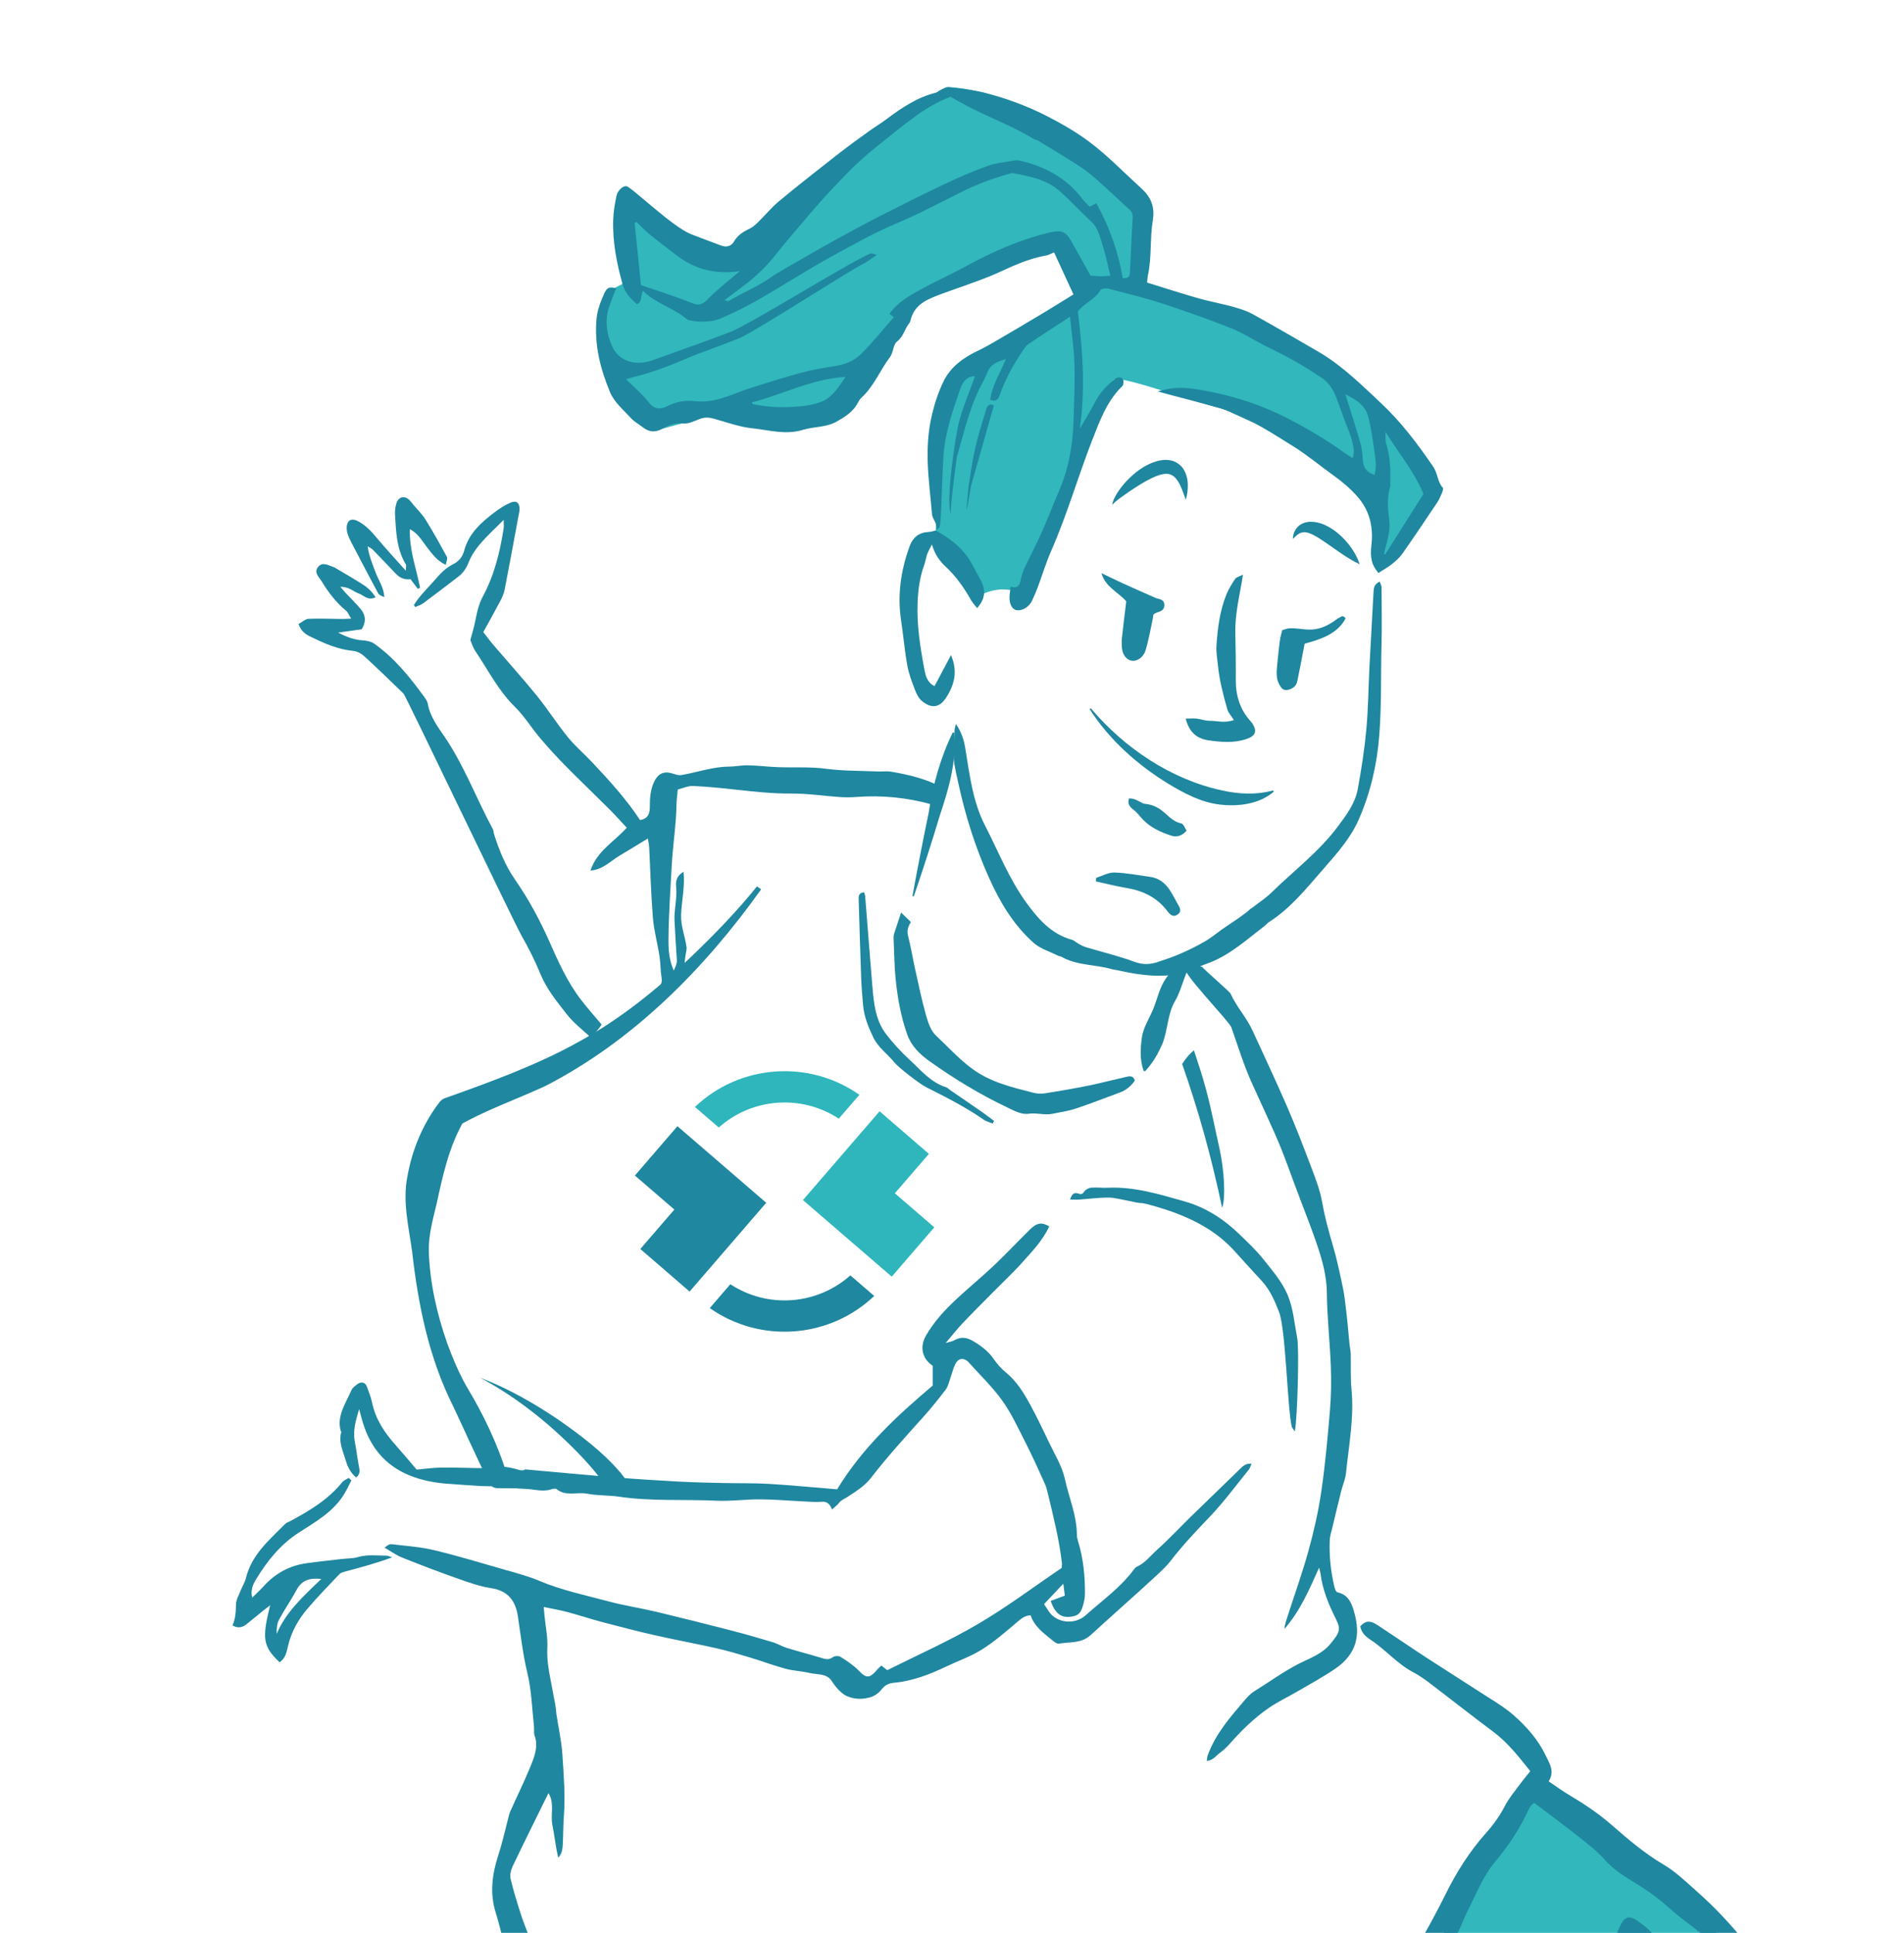<?xml version="1.0" encoding="UTF-8"?><svg id="Ebene_3" xmlns="http://www.w3.org/2000/svg" xmlns:xlink="http://www.w3.org/1999/xlink" viewBox="0 0 445.82 452.56"><defs><style>.cls-1{fill:none;}.cls-2{clip-path:url(#clippath);}.cls-3{fill:#31b7bc;}.cls-4{fill:#2fb6bc;}.cls-5{fill:#1f879f;}</style><clipPath id="clippath"><rect class="cls-1" x="-2" y="15.72" width="447.82" height="436.84"/></clipPath></defs><g class="cls-2"><g><path class="cls-3" d="M360.72,419.68s52.08,39.95,53.75,44.82c1.67,4.87,18.2,94.81-8.42,143.48-26.62,48.68,0,0,0,0l-13.97,11.3s-.49,33.5-8.17,67.09c-7.68,33.59-29.17,83.46-34.13,90.04,0,0-.94,86.51-16.94,113.04,0,0-19.35,8.98-28.21,4.19l-17.8-72.22,2.16-5.56s-57.11-64.6-66-82.76l-1.11-3.25s-32.03,33.53-59.12,44.87c-27.09,11.34,0,0,0,0l-53.02,48.23-14.96-11.49,34.19-61.05-2.25-18.76s36.27-129.26,39.58-133.46l3.31-4.2s-32.47-54.22-31.6-106.31l.97-1.91,47.6,11.91,80.24,8.44s26.01,1.02,42.02-16.02c0,0,20.43-21.9,33.67-44.83,13.24-22.93,18.21-25.6,18.21-25.6Z"/><path class="cls-3" d="M322.75,134.16s11.12-11.47,10.57-18.49-7.86-31.77-64.75-49.48c-56.88-17.71,0,0,0,0l-1.48-18.03s-24.16-27.09-45.07-27.76c-20.91-.67,0,0,0,0,0,0-25,14.53-47.3,40.27,0,0-21.41-5.82-27.4-13.36l-1.58,19.18-4.24,2.16s-2.86,18.16,3.46,22.81c6.32,4.64,10.14,8.92,10.14,8.92l16.18-4.38s18.04,5.2,21.18,1.93c3.13-3.27,19.56-25.34,19.56-25.34l34.5-16.32,6.8,11.91s-22.28,16.76-27.71,18.69-6.51,37.35-6.51,37.35l8.42,16.53s5.43-4.99,12.28-1.51c3.62,1.84,18.29-49.54,21.2-50.41,2.91-.87,26.12,8.26,28.33,7.17,2.21-1.1,32.74,19.31,32.74,19.31l-.11,16.86"/><path class="cls-5" d="M291.02,134.55c-.9,.47-1.54,.6-1.79,.97-.76,1.13-1.51,2.31-2.02,3.56-1.61,3.94-2.11,8.05-2.38,12.15-.1,1.5,.2,3,.34,4.5,.35,3.55,1.24,6.94,2.19,10.3,.24,.85,.91,1.54,1.55,2.56-2.2,.78-3.97,.17-5.74,.17-1.01,0-1.98-.39-2.98-.5-.77-.08-1.56-.01-2.56,0,.8,3.08,2.47,4.67,5.33,5.08,2.94,.42,5.85,.7,8.85-.29,2.13-.7,2.59-1.76,1.49-3.57-.14-.23-.33-.44-.51-.64-2.39-2.66-3.46-5.89-3.43-9.64,.03-3.68-.03-7.35-.11-11.01-.09-4.01,.81-7.97,1.52-11.94,.07-.37,.12-.75,.26-1.7Z"/><path class="cls-5" d="M298.26,185.36c-3.41,2.94-8.3,3.53-12.64,3.02-4.47-.51-8.46-2.7-12.1-4.89-7.26-4.45-13.77-10.28-18.38-17.45,0,0,.28-.19,.28-.19,7.88,9.31,18.81,16.68,30.76,19.23,3.84,.85,7.86,1.1,11.9,0l.18,.28h0Z"/><path class="cls-5" d="M178.21,208.24c-13.3,18.66-29.94,35.44-50.47,46.02-6.98,3.23-14,5.64-20.63,9.44,0,0,1.52-1.29,1.52-1.29-3.5,6.03-4.97,12.85-6.43,19.62-.85,3.47-1.86,7.13-1.8,10.83,.22,7.37,1.87,14.72,4.32,21.67,1.25,3.46,2.72,6.88,4.46,9.99,1.94,3.22,3.83,6.68,5.4,10.09,1.6,3.48,3.03,7,4.13,10.72l-2.03-1.47c7.71,.59,15.46,1.21,23.1,2.51,2.63,.52,5.18,.88,7.67,2.07,0,0-.49,1.08-.49,1.08-4.88-1.05-10.11-.75-15.1-.94,0,0-15.4-.14-15.4-.14-.83,0-1.54-.48-1.88-1.17-2.94-5.89-5.64-12-8.45-17.96-5.69-11.3-8.21-23.72-9.62-36.18-.77-5.74-2.34-11.89-1.09-17.81,1.09-6.08,3.5-11.91,7.21-16.89,.38-.56,.89-1.09,1.52-1.29,10.27-3.65,21.57-7.76,31.03-13.03,9.85-5.33,18.55-12.35,26.69-20.12,5.41-5.19,10.68-10.61,15.38-16.45l.96,.69h0Z"/><g id="Dicke_dame.psd"><g><path class="cls-5" d="M263.66,252.15c-2.88,.65-5.74,1.41-8.62,2-3.44,.7-6.89,1.3-10.34,1.84-.92,.14-1.91,.09-2.78-.14-5.05-1.29-10.1-2.49-14.35-5.65-3.1-2.3-5.65-5.15-8.43-7.75-1.23-1.15-1.86-3.12-2.35-4.87-1-3.54-1.73-7.17-2.54-10.78-.56-2.54-.97-5.13-1.62-7.63-.32-1.23-.04-2.18,.63-3.23,.07-.11-1.54-1.51-2.26-2.28-.55,1.64-1.08,3.28-1.63,4.92-.23,.69-.12,1.5-.09,2.24,.11,2.72,.15,5.46,.41,8.16,.45,4.57,1.24,9.06,2.76,13.3,.95,2.64,2.89,4.54,5.12,6.14,5.78,4.13,11.85,7.82,18.3,10.89,1.54,.73,3.31,1.71,4.91,1.47,1.97-.29,3.74,.39,5.63,.01,1.86-.37,3.75-.65,5.55-1.25,3.44-1.14,6.84-2.49,10.25-3.74,1.5-.55,2.65-1.52,3.52-2.81-.4-1.24-1.29-1.02-2.1-.83Z"/><path class="cls-5" d="M221.09,184.64c-3.9-2.21-8.15-3.23-12.51-3.97-.88-.15-1.84,0-2.75-.03-4.15-.18-8.35-.1-12.42-.64-3.69-.5-7.41-.24-11.11-.37-2.4-.08-4.78-.39-7.19-.44-1.47-.03-2.98,.31-4.46,.31-3.77,.02-7.4,1.35-11.1,1.97-.76,.13-1.58-.23-2.36-.44-1.87-.5-3.21,.2-4.07,2.11-.82,1.83-.96,3.69-.96,5.6,0,1.46-.19,2.93-2.29,3.27-3.23-4.9-7.2-9.27-11.26-13.57-1.85-1.97-3.94-3.73-5.64-5.83-2.55-3.14-4.74-6.59-7.28-9.73-3.29-4.05-6.79-7.93-10.18-11.89-.82-.96-1.56-1.99-2.35-2.99,1.32-2.4,2.66-4.76,3.92-7.16,.45-.86,.89-1.78,1.07-2.7,1.14-5.83,2.21-11.68,3.29-17.52,.09-.47,.22-.95,.22-1.42,0-1.48-.75-2.1-2.13-1.5-1.3,.56-2.56,1.36-3.71,2.24-3.17,2.39-6.09,5-7.15,9.06-.36,1.38-1.29,2.49-2.55,3.1-1.81,.88-3.12,2.32-4.39,3.79-1.64,1.89-3.5,3.63-4.81,5.77,.11,.16,.22,.31,.32,.47,.63-.29,1.33-.48,1.88-.89,2.75-2.03,5.45-4.13,8.17-6.2,1.12-.85,1.85-1.88,2.38-3.23,1.59-4.01,4.89-6.65,8.27-10.1,0,1.14,.06,1.55,0,1.96-.86,5.52-2.17,10.96-4.9,16.03-1.06,1.96-1.41,4-1.83,6.07-.24,1.19-.62,2.37-1.08,4.1,.26,.57,.6,1.74,1.24,2.69,2.96,4.38,5.35,9.18,9.19,12.94,2.22,2.17,3.88,4.93,5.91,7.32,1.9,2.24,3.89,4.42,5.95,6.51,3.4,3.44,6.9,6.78,10.32,10.2,1.39,1.38,2.68,2.86,4.01,4.27-2.94,3.31-6.95,5.42-8.5,10.04,2.94-.22,4.7-2.24,6.78-3.47,2.16-1.28,4.3-2.6,6.66-4.04,.14,.84,.29,1.44,.32,2.05,.28,5.5,.42,11.04,.87,16.51,.25,3.06,1.08,6.02,1.55,9.05,.25,1.64,.2,3.36,.48,5,.13,.8-.02,1.44-.38,2.01,.08,.02,.16,.03,.23,.05,2.14-.92,3.88-2.66,5.45-4.62,.1-1.28,.26-2.56,.51-3.83,.01-.2,.04-.4,.06-.59-.35-2.75-1.39-5.06-1.3-7.77,.11-3.17,.94-6.72,.57-10.07-1.95,1.16-1.81,2.67-1.72,3.65,.25,2.64-.54,5.27-.39,7.87,.16,2.72,.29,5.45,.48,8.16,.12,1.62,.16,1.61-.64,3.47-1.11-2.4-1.28-4.93-1.26-7.35,.05-5.75,.46-11.53,.77-17.3,.26-4.79,1.04-9.58,1.12-14.37,.02-1.03,.17-2.07,.29-3.39,1.24-.31,2.44-.88,3.56-.83,3.43,.16,6.84,.5,10.24,.88,4.22,.47,8.41,.92,12.72,.89,3.8-.03,7.56,.56,11.34,.82,1.28,.09,2.59,.09,3.89-.01,6.15-.47,12.1,.16,17.86,1.78,.6,.17,1.19,.39,1.81,.64,.34-1.46,.66-2.93,.96-4.4Z"/><path class="cls-5" d="M72.29,144.89c2.61-.12,5.22,.02,7.82,.04,.59,0,1.18-.05,2.12-.09-.54-.84-.76-1.48-1.22-1.86-2.32-1.91-4.1-4.26-5.67-6.83-.65-1.06-1.92-2.09-.86-3.4,1.06-1.31,2.43-.35,3.62,.02,.09,.03,.17,.06,.25,.11,2.17,1.3,4.37,2.55,6.51,3.91,1.18,.75,2.24,1.68,3.08,3.07-1.86,.86-2.74-.49-3.92-.89-1.29-.44-2.28-1.62-4.32-1.56,.69,.79,1.07,1.25,1.48,1.68,1.11,1.19,2.29,2.31,3.31,3.56,1.03,1.27,1.36,2.76,.21,4.69-1.55,.22-3.25,.45-5.53,.77,2.11,1.09,3.76,1.68,5.64,1.81,.98,.07,2.08,.26,2.83,.8,4.68,3.31,8.26,7.74,11.62,12.35,.37,.51,.79,1.06,.9,1.68,.54,3.04,2.31,5.39,3.93,7.75,4.6,6.74,7.45,14.5,11.32,21.66,.17,.31,.14,.73,.25,1.08,1.18,3.79,2.68,7.46,4.9,10.66,3.15,4.54,5.77,9.36,8.03,14.46,2.13,4.81,4.29,9.67,7.52,13.82,1.51,1.94,3.13,3.81,4.76,5.71-.54,.85-1.18,1.64-1.95,2.34-.22,.21-.45,.4-.69,.58-2.04-1.85-4.03-3.42-5.54-5.36-2.31-2.95-4.7-5.86-6.18-9.47-1.24-3.04-2.72-5.98-4.34-8.81-1.89-3.29-27.16-56.26-27.67-56.75-3.04-2.95-6.08-5.91-9.21-8.77-.69-.63-1.68-1.16-2.62-1.25-3.67-.35-6.87-1.82-10.03-3.36-1.11-.54-2.18-1.27-2.74-2.93,.84-.45,1.64-1.21,2.41-1.24Z"/><path class="cls-5" d="M79.97,335.09c-.8,2.5,.32,4.56,.94,6.73,.46,1.61,1.19,3.05,2.48,4.13,1-.83,.84-1.67,.65-2.62-.38-1.91-.58-3.88-.96-5.79-.49-2.48,.19-4.87,1.01-7.62,.35,1.28,.59,2.25,.88,3.2,1.75,5.74,5.2,9.93,10.7,12.24,3.05,1.28,6.29,1.88,9.64,2.08,1.18,.07,6.95,.56,8.76,.54,3.04-.03,6.03,.5,9.06,.63,2.11,.09,4.18,.85,6.37-.05,.23-.09,.62-.11,.76,.02,2.04,1.9,4.83,.69,7.22,1.16,2.4,.47,4.97,.33,7.41,.69,7.51,1.13,15.23,.59,22.83,.95,3.39,.16,6.87-.34,10.29-.32,3.44,.02,6.85,.33,10.28,.49,1.34,.06,2.68,.2,4.02,.08,1.31-.12,2.02,.49,2.5,1.8,.69-.63,1.26-1.01,1.64-1.53,.49-.67,1.15-.87,1.77-1.27,2.01-1.3,4.21-2.65,5.64-4.5,3.89-5.03,8.15-9.72,12.39-14.43,1.84-2.04,3.56-4.19,5.21-6.38,.55-.73,.74-1.74,1.06-2.63,.39-1.09,.65-2.24,1.16-3.28,.65-1.32,1.7-1.55,2.78-.77,.15,.1,.27,.24,.39,.38,2.64,2.95,5.53,5.71,7.83,8.92,2.14,2.99,3.72,6.44,5.41,9.76,1.61,3.16,3.08,6.41,4.54,9.66,.41,.9,.63,1.9,.86,2.88,1.24,5.2,2.55,10.38,3.16,15.76,.03,.27-.03,.56-.06,1.12-6.47,4.38-12.86,9.19-19.67,13.18-6.85,4.01-14.11,7.22-21.17,10.76-.45-.36-.87-.68-1.38-1.08-.35,.33-.64,.56-.88,.84-1.87,2.24-2.65,2.19-4.41,.35-1.23-1.28-2.77-2.28-4.28-3.24-.42-.27-1.36-.22-1.8,.09-.86,.61-1.52,.52-2.36,.26-2.8-.85-5.64-1.59-8.43-2.44-1.13-.35-2.14-.99-3.27-1.33-3.22-.97-6.45-1.9-9.72-2.74-5.84-1.51-11.68-2.98-17.55-4.38-3.71-.88-7.53-1.46-11.2-2.44-5.45-1.46-11.02-2.62-16.22-4.82-2.49-1.06-5.16-1.76-7.78-2.51-5.6-1.61-11.18-3.3-16.85-4.67-3.19-.77-6.55-.97-9.85-1.38-.48-.06-1.01,.16-1.71,.8,1.35,.78,2.63,1.73,4.07,2.31,4.38,1.76,8.81,3.44,13.27,5.01,2.48,.88,5.02,1.77,7.64,2.17,3.91,.61,5.69,2.93,6.24,6.68,.65,4.41,1.17,8.88,2.2,13.17,.99,4.09,1.09,8.32,1.55,12.49,.08,.74-.08,1.58,.16,2.24,.93,2.57-.1,5.02-1.08,7.4-1.44,3.5-3.12,6.91-4.66,10.37-.27,.61-.38,1.28-.55,1.93-.71,2.69-1.3,5.41-2.17,8.06-1.51,4.6-2.08,9.04-.67,13.59,1.6,5.16,2.55,10.57,4.17,15.72,1.35,4.29,3.09,8.44,4.98,12.48,1.85,3.95,4.77,7,8.7,9,1.44,.73,2.69,1.8,4.04,2.73,.32-1.17,1.23,15.9,1.03,32.65,4.47,21.9,8.43,32.97,10,37.66,1.19,3.56,2.31,7.14,3.61,10.65,.79,2.13,1.84,4.14,2.8,6.19,.85,1.8,1.68,3.61,2.63,5.35,1.56,2.86,3.22,5.66,4.82,8.51,.61,1.09,1.17,2.22,1.74,3.34,.65,1.28,1.29,2.58,1.98,3.98-1.4,2.94-2.96,5.98-4.29,9.09-1.34,3.12-2.8,6.27-3.52,9.51-.38,1.7-1.27,3.07-1.74,4.64-.95,3.14-1.96,6.27-2.92,9.41-1.42,4.71-2.79,9.43-4.23,14.13-.45,1.48-1.14,2.9-1.61,4.37-2.32,7.26-4.55,14.55-6.9,21.81-1.31,4.04-2.88,8-4.14,12.05-.59,1.91-.63,3.95-1.1,5.9-.58,2.43-1.42,4.81-2.02,7.23-.46,1.85-.65,3.75-1.08,5.61-.54,2.33-1.21,4.64-1.8,6.97-.36,1.4-.64,2.81-1.03,4.2-.51,1.85-1.14,3.67-1.64,5.52-.64,2.39-1.14,4.81-1.79,7.19-.58,2.13-1.29,4.22-1.92,6.34-.7,2.33-1.01,4.66-.42,6.95,.94,3.66,1.95,7.29,2.8,10.97,.14,.6-.19,1.55-.62,2.11-3.21,4.14-5.24,8.91-7.61,13.47-1.89,3.63-3.61,7.35-5.79,10.84-1.8,2.89-3.73,5.7-5.5,8.6-2.65,4.33-5.22,8.71-7.83,13.07-1.61,2.68-3.36,5.29-4.81,8.04-1.59,3-2.97,6.11-4.44,9.25,2.63,2.34,5.22,4.71,7.77,7.13,1.1,.96,2.22,1.91,3.19,2.99,.08,.09,.14,.17,.21,.26,1.26,1.22,2.51,2.45,3.76,3.69,.83-.54,1.79-.77,2.89-.58,.94,.16,1.69-.07,2.36-.7,2.29-2.15,4.74-4.16,6.76-6.54,2.9-3.43,6.61-5.8,9.87-8.75,3.19-2.89,7.03-4.96,9.74-8.43,.47-.61,1.14-1.06,1.71-1.6,2.76-2.63,5.48-5.3,8.27-7.9,3.97-3.7,7.6-7.73,11.25-11.75,2.1-2.31,4.43-4.41,6.59-6.67,2.65-2.77,6.22-3.48,9.38-5.1,2.93-1.5,5.87-2.98,8.8-4.48,1.38-.71,2.81-1.34,4.08-2.22,3.2-2.21,6.19-4.81,9.52-6.77,4.35-2.57,7.71-6.31,11.54-9.46,4.44-3.65,9.14-7.05,12.71-12.1,1.12,1.7,2.07,3.09,2.96,4.51,2.17,3.45,4.31,6.92,6.49,10.36,1.39,2.2,2.77,4.41,4.25,6.55,3.54,5.11,7.08,10.23,10.74,15.26,2.7,3.71,5.61,7.26,8.4,10.9,.88,1.14,1.71,2.33,2.56,3.5,.21,.29,.32,.73,.61,.89,3.23,1.77,4.37,5.46,6.94,7.86,1.63,1.51,2.88,3.46,4.16,5.31,1.97,2.83,4.72,4.87,7.07,7.31,2.8,2.91,5.88,5.55,7.97,9.13,.71,1.22,1.69,2.32,3.16,2.85,.61,.22,1.04,.89,1.55,1.36,1.38,.01,2.81,.32,4.12-.03,2.62-.71,4.97-2.13,6.27-4.78,1.67-3.41,3.24-6.87,4.84-10.31,.12-.26,.19-.56,.22-.84,.14-1.33-.93-2.18-2.1-1.52-.81,.45-1.57,1.16-2.17,1.89-1.69,2.05-3.27,4.18-4.92,6.27-1.6,2.01-2.6,2.17-4.45,.8-.65-.48-1.39-.85-2.02-1.34-1.85-1.43-3.99-2.63-5.39-4.43-1.16-1.48-2.27-2.99-3.57-4.35-1.67-1.76-3.43-3.46-4.92-5.38-3.14-4.05-5.76-8.49-9.28-12.27-2.66-2.86-4.8-6.23-7.2-9.34-1.15-1.5-2.45-2.88-3.55-4.41-2.63-3.66-5.14-7.42-7.78-11.08-1.27-1.76-2.82-3.3-4.03-5.1-1.25-1.86-2.18-3.96-3.38-5.87-1.11-1.78-2.55-3.29-3.52-5.22-1.38-2.75-3.18-5.25-4.77-7.89-3.04-5.05-6.04-10.14-9.09-15.18-1.87-3.09-3.95-6.04-5.11-9.57-.2-.6-.53-1.2-.95-1.65-1.68-1.82-2.35-4.21-3.26-6.47-1.09-2.7-2.31-5.34-3.5-7.99-.66-1.48-1.47-2.9-2.04-4.42-1.58-4.18-3.04-8.42-4.63-12.6-.5-1.31-1.44-2.41-1.88-3.74-1.1-3.29-2.88-6.24-3.76-9.66-.57-2.21-1.93-4.15-2.5-6.36-1.06-4.1-1.83-8.3-2.67-12.47-.84-4.18-1.63-8.37-2.41-12.56-.2-1.11-.28-2.25-.42-3.37,2.66,2.45,4.39,5.49,7.1,7.9,.16-.57,.3-.8,.25-.93-1.59-3.87-2.99-7.85-4.85-11.56-2.29-4.55-4.97-8.87-7.49-13.28-1.85-3.24-3.59-6.56-5.63-9.66-2.38-3.61-4.53-7.35-6.49-11.23-.24-.49-.44-1-.72-1.46-1.21-1.98-2.55-3.89-3.66-5.94-1.77-3.26-3.42-6.59-5.06-9.93-1.02-2.08-2.03-4.17-2.88-6.33-1.25-3.21-2.31-6.52-3.51-9.76-1.41-3.82-3.07-7.53-4.28-11.43-1.34-4.3-2.43-8.71-3.36-13.15-1.18-5.61-1.56-11.43-2.69-17.08-1.13-5.63-2.54-11.2-3.23-16.95-.34-2.84-.77-5.66-1.22-8.89,.81,.36,1.2,.52,1.57,.71,3.06,1.54,5.98,3.4,9.21,4.54,3.76,1.33,7.77,2.06,11.7,2.96,1.08,.25,1.79,.71,2.24,1.72,1.9,4.25,3.84,8.48,5.76,12.73,1.54,3.4,2.9,6.91,4.62,10.2,1.58,3.03,3.22,6.12,5.39,8.7,3.69,4.41,8.15,8.08,13.01,11.15,4.48,2.83,9.13,5.42,13.88,7.81,5.82,2.93,11.88,5.27,18.91,4.55,2.03-.21,4.07,.16,6.09-.07,2.23-.25,4.45-.96,6.69-1.32,1.39-.23,2.26-.9,2.76-2.2-.54-1.85-1.99-2.2-3.65-2.23-4.09-.07-8.19-.14-12.28-.23-1.2-.03-2.49,.13-3.58-.21-2.95-.91-5.86-1.93-8.69-3.12-4.43-1.85-8.87-3.72-12.56-6.86-.95-.81-2.01-1.6-3.18-2.02-3.69-1.32-6.3-4.07-9.29-6.35-3.05-2.33-5.16-5.49-7.41-8.49-2.91-3.89-5.53-8.03-8.24-12.09-2.11-3.16-4.16-6.35-6.22-9.53-.16-.25-.23-.56-.46-1.15,4.28,.66,8.18,1.29,12.09,1.84,7.56,1.06,15.14,2.05,22.7,3.12,6.67,.95,13.32,1.98,19.97,2.97,.46,.07,.92,.15,1.38,.15,5.78,.08,11.48,.68,17.17,1.33,1.28,.15,2.6,.02,3.88,.17,4.17,.48,8.55-.53,12.62,.74,.92,.28,2.03,.07,3.05,.07,.65,0,1.31-.06,1.96-.09,1.56-.08,2.45,.57,3.13,2.03,1.07,2.29,2.43,4.43,3.81,6.52,2.89,4.36,5.88,8.65,8.83,12.97,1.07,1.56,2.08,3.17,3.23,4.66,3.19,4.12,6.43,8.19,9.69,12.26,.84,1.05,1.9,1.93,2.71,3.01,2.15,2.88,4.11,5.91,6.34,8.71,4.05,5.09,7.28,10.75,10.64,16.31,.57,.94,1.11,1.43,2.03,1.45-.09,.9-.35,1.66-.2,2.29,.81,3.59,1.79,7.14,2.57,10.74,.64,2.95,1.08,5.97,1.65,8.94,1.16,6.07,2.35,12.14,3.52,18.21,.2,1.06,.3,2.15,.55,3.2,.66,2.81,.69,5.73,.81,8.64,.3,6.94,.83,13.86,1.04,20.81,.19,6.01,.06,12.06,.08,18.08,.02,4.62,.08,9.24,.09,13.87,.01,6.03-.04,12.07,.01,18.09,.02,3.01,.09,6.02,.35,8.99,.22,2.47,.72,4.89,2.08,7.2,1.22-2.01,1.52-3.88,1.49-5.78-.09-5.56-.28-11.12-.36-16.68-.06-3.84,.03-7.7,0-11.55-.01-1.6-.51-3.22-.2-4.76,.72-3.58,0-6.97,.01-10.45,.03-5.76-.14-11.51-.18-17.26-.04-5.55-.03-11.1-.04-16.62-.94-.03-1.52-.05-2.01-.06-.51-1.63,1.07-1.17,1.51-1.99-.03-2.25,.53-4.79-1.98-6.57,1.64-.68,1.69-1.66,1.44-2.93-.81-4.19-1.47-8.42-2.21-12.63-.62-3.55-1.28-7.09-1.93-10.64-.94-5.1-1.15-10.4-2.68-15.34-.6-1.92-.93-4.01-1.84-5.74-2.47-4.64-5.02-9.26-7.87-13.65-2.75-4.25-5.88-8.22-8.88-12.29-2.01-2.74-4.02-5.48-6.14-8.13-1.9-2.38-4.04-4.56-5.92-6.95-2.94-3.74-5.75-7.6-8.63-11.4-3.15-4.17-6.33-8.32-9.48-12.5-.58-.77-1.06-1.61-1.74-2.68,.8-.15,1.23-.27,1.67-.32,4.76-.5,9.52-1.17,14.27-1.43,4.5-.25,8.58-1.96,12.66-3.86,1.74-.81,3.57-1.56,5.12-2.69,2.35-1.73,4.76-3.54,6.64-5.75,2.47-2.9,5.55-4.9,8.35-7.3,1.99-1.71,4.24-3.1,5.84-5.28,1.13-1.54,2.33-3.04,3.47-4.58,2.15-2.88,4.6-5.62,6.37-8.71,2.7-4.75,6.52-8.88,8.35-14.09,.06-.18,.17-.36,.31-.5,1.94-1.95,2.53-4.56,3.72-6.88,2.01-3.9,3.55-8.1,6.37-11.52,3.03-3.67,5.69-7.48,7.7-11.76,.42-.88,.87-1.97,1.71-2.26,3.56,2.7,6.94,5.19,10.23,7.8,2.18,1.73,4.43,3.43,6.26,5.5,1.53,1.73,3.28,3.02,5.19,4.23,2.27,1.43,4.58,2.8,6.71,4.42,2.06,1.56,3.9,3.38,5.95,4.97,3.08,2.4,6.35,4.67,8.98,7.67,2.97,3.38,6.26,6.46,9.35,9.73,.51,.54,.89,1.38,.95,2.14,.31,4.01,.5,8.04,.72,12.06,.1,1.68,.19,3.36,.28,5.04,.12,2.31,1.11,4.55-.2,7.36-.55-1.32-.98-2.39-1.44-3.44-.76-1.76-1.35-3.65-2.35-5.25-2.54-4.06-5.23-8.02-7.95-11.95-2-2.9-4.11-5.72-6.24-8.51-2.78-3.65-5.58-7.3-8.49-10.84-1.02-1.24-2.32-2.27-3.64-3.21-2.14-1.53-3.24-1.2-4.38,1.36-1.34,3.02-2.62,6.07-3.73,9.16-2.12,5.92-4.02,11.91-6.15,17.83-1.31,3.64-2.86,7.2-4.33,10.79-1.32,3.23-2.84,6.4-4,9.67-2.38,6.73-5.5,13.02-10.44,18.43-1.08,1.19-1.8,2.71-2.69,4.08,0,0,0,0,0,.01-1.49,1.63-1.59,1.75-.63,3.33,1.37,2.25,2.88,4.4,4.37,6.56,.82,1.18,1.88,2.21,1.7,3.59,.81,.37,1.63,.53,2.12,1.02,1.33,1.32,2.53,2.77,3.77,4.19,4.18,4.81,8.31,9.67,12.55,14.42,3.9,4.37,22.92,23.9,26.95,28.16,1.11,1.17,2.47,2.09,3.75,3.09,.27,.21,.67,.42,.99,.37,.61-.09,1.34-.23,1.76-.63,.28-.26,.3-1.16,.08-1.53-.73-1.23-1.56-2.41-2.48-3.49-1.33-1.57-3.13-2.83-4.1-4.61-1.44-2.66-3.27-4.92-5.25-7.11-1.69-1.87-18.37-19.01-20-20.93-2.26-2.67-4.4-5.44-6.74-8.02-2.53-2.78-5.25-5.39-8.08-8.28,1.25-1.26,2.41-2.4,3.54-3.57,2.73-2.83,5.97-5.35,8.05-8.58,2.84-4.42,4.92-9.32,7.06-14.11,1.69-3.8,2.87-7.8,4.47-11.64,3.33-7.97,7.44-15.65,10.23-23.82,.15-.44,.45-.85,.85-1.56,.62,.78,1.15,1.35,1.57,2,1.61,2.52,3.17,5.08,4.77,7.6,1.51,2.37,3.24,4.6,4.55,7.09,2.98,5.61,6.64,10.8,9.02,16.79,.59,1.5,.98,3.39,2.71,4.22,.19,.09,.3,.44,.33,.7,.4,2.94,.87,5.87,1.14,8.83,.3,3.34,.57,6.69,.57,10.06,0,5.93-.11,11.88-.34,17.82-.11,2.92-.61,5.85-.86,8.77-.21,2.45-.16,4.9-.48,7.34-.63,4.72-1.35,9.44-2.19,14.14-1,5.54-2.09,11.07-3.28,16.58-1.1,5.06-2.38,10.1-3.59,15.14-.24,.99-.52,1.96-.78,2.96-2.75-.9-3.79-.65-6.72,1.46-3.59,2.58-6.73,5.69-9.86,8.8-.73,.73-1.22,1.7-2.05,2.87,1.34,.34,2.35,.6,3.44,.88,.27,2.33-.2,4.69-.57,7.04-.69,4.45-1.49,8.89-2.26,13.34-.96,5.56-1.91,11.12-2.92,16.67-.58,3.19-1.26,6.37-1.94,9.54-1,4.66-2.03,9.32-3.08,13.97-.7,3.1-1.5,6.18-2.18,9.28-1.07,4.86-1.54,9.77-3.01,14.61-1.37,4.51-2.04,9.17-3.1,13.75-.5,2.14-.99,4.32-1.83,6.37-2.13,5.2-4.54,10.31-6.67,15.51-2.25,5.49-4.25,11.06-6.46,16.57-1.5,3.76-2.95,7.57-5.47,10.89-.35,.46-.59,1.01-.89,1.52-.63,1.08-1.29,2.14-1.89,3.23-1.21,2.19-2.69,4.29-3.09,6.87l2.5-.22c-.34,2.72-.68,5.25-.97,7.79-.77,6.71-1.5,13.43-2.29,20.14-.53,4.45-1.17,8.9-1.71,13.35,1.46,22.43-9.61,58.5-12.94,66.37-.02-2.1-.01-4.18,.36-6.23,1.28-7.01,1.88-13.98,1.54-20.98-.38-7.78,0-15.64-.8-23.4-.37-3.65-.09-7.48-.52-11.18-.34-2.96-.38-5.98-.67-8.96-.65-6.7-1.4-13.39-2.04-20.1-.19-1.94-.12-3.92-.23-5.88-.16-2.75-.45-5.49-.54-8.25-.1-3.39,0-6.81-.07-10.21-.08-4.12-.3-8.23-.33-12.36-.02-2.44,.34-4.91,.33-7.34-.06-8.97,.1-17.98-1.37-26.74-.26-1.54-.1-3.37-1.69-4.91-.3,.99-.65,1.66-.69,2.32-.15,2.94-.28,5.87-.29,8.8,0,6.81,.11,13.6,.11,20.41,0,4.71-.9,9.48-.34,14.17,.18,1.47,.28,2.97,.32,4.46,.11,4.33,.05,8.69,.27,13.01,.35,7.02,.86,14.03,1.3,21.04,.12,1.95,.17,3.92,.36,5.86,.47,4.75,1.02,9.48,1.53,14.22,.19,1.76,.43,3.51,.53,5.28,.13,2.34,.14,4.7,.23,7.05,.19,4.79,.42,9.58,.61,14.37,.17,4.22,.43,8.44,.4,12.68-.02,3.68-.29,7.38-.61,11.07-.24,2.74-.8,5.48-1.06,8.22-.19,2.04-.71,3.94-2,5.93-6.32,.3-12.75,1.49-19.3,.74-.41-1.51-.92-2.89-1.16-4.34-.36-2.2-.26-4.54-.85-6.64-.82-2.96-.81-6.06-1.24-9.08-.48-3.4-.72-6.87-1.43-10.2-1.06-4.95-2.35-9.84-3.71-14.7-1.44-5.14-2.94-10.28-4.69-15.3-1.33-3.8-3.09-7.41-4.66-11.11-.72,.04-1.02,.4-.91,1.11,.38,2.39,.75,4.79,1.13,7.18,.73,4.5,1.47,9,2.23,13.49,.22,1.28,.56,2.53,.8,3.81,.86,4.56,1.37,9.25,2.62,13.67,1.99,7.02,3.15,14.27,4.53,21.45,.49,2.54,1.35,4.98,2.02,7.48,.14,.51,.14,1.07,.24,1.94-1.53-.27-2.83-.5-4.15-.73q-.09,1.87,5.58,6.09c0,.1-.02,.22-.03,.33,.92,.17,1.84,.31,2.78,.42,.41,.05,.81,.15,1.19,.29,.03-.06,.07-.12,.1-.18,2.46,.26,4.94,.92,7.42,.68,3.88-.38,7.79,.3,11.66-1.5,2.43-1.12,5.05-1.74,7.58-2.6,1.08-.37,1.66-1.01,1.94-2.26,.37-1.66,1.14-3.28,1.83-4.88,2.23-5.19,3.96-10.51,5.37-15.91,1.21-4.67,2.67-9.3,3.68-13.99,.93-4.3,1.46-8.65,2.07-12.99,.69-4.91,1.3-9.82,1.9-14.73,.37-3.02,.68-6.04,.94-9.05,.26-3.03,.84-14.78,.91-17.19,.13-4.34,.29-8.69,.28-13.03,0-3.58-.23-7.13-.38-11.13,1.55-1.68,3.44-3.68,5.26-5.74,.91-1.03,1.77-2.13,2.48-3.29,2.28-3.75,4.62-7.42,6.04-11.64,1.54-4.56,3.76-8.94,5.69-13.4,.04-.09,.05-.2,.1-.27,2.87-3.6,3.19-8.06,4.91-12.03,2.03-4.68,2.99-9.58,4.47-14.36,1.04-3.37,2.23-6.81,2.71-10.25,.82-5.9,2.58-11.62,3.95-17.42,1.19-5.03,1.96-10.13,2.86-15.21,.61-3.48,1.14-6.97,1.65-10.45,.15-1.02,.11-2.05,.15-3.08,.02-.57-.08-1.16,.07-1.7,1.54-5.37,1.42-10.76,1.59-16.14,.13-4.04,.72-8.06,1.12-12.08,.28-2.84,.34-5.68,.46-8.52,.04-1.1,.32-1.88,1.3-2.71,2.91-2.45,5.84-4.92,8.42-7.71,3.25-3.52,5.97-7.42,7.31-12.12,.67-2.36,2.03-4.57,2.91-6.9,1.16-3.09,2.25-6.21,3.18-9.36,.46-1.56,.45-3.22,.78-4.81,.6-2.89,1.42-5.76,1.91-8.65,.56-3.29,.88-6.6,1.26-9.9,.19-1.61,.25-3.22,.4-4.83,.1-1.04,.18-2.08,.4-3.11,.87-4.13,1.11-8.25,.92-12.37-.04-.92,0-1.86,.03-2.79,.06-2.04,.26-4.1,.2-6.12-.15-4.42-.42-8.83-.65-13.24-.11-2.07-.19-4.14-.4-6.19-.22-2.12-.41-4.27-.91-6.31-1.2-4.98-3.31-29.29-3.68-32.71-.14-1.29-.46-2.55-.63-3.84-.21-1.56-.25-3.17-.57-4.69-.47-2.23-6.62-6.96-7.62-8.6-1.58-2.6-3.73-4.85-5.8-7.08-2-2.15-4.16-4.17-6.36-6.12-2.33-2.06-4.55-4.22-7.28-5.83-4.43-2.61-8.34-5.93-12.19-9.3-3.06-2.67-6.4-4.92-9.89-6.98-1.63-.96-3.15-2.09-4.87-3.24,1.45-2.41,.23-4.1-.68-6.01-1.8-3.78-4.48-6.77-7.51-9.46-1.2-1.06-2.53-1.99-3.88-2.87-5.27-3.41-10.59-6.75-15.85-10.17-4.01-2.6-7.94-5.31-11.94-7.93-1.29-.85-2.66-1.69-4.26,.14,.24,1.44,1.26,2.41,2.36,3.12,3.52,2.28,6.22,5.61,9.97,7.59,1.34,.71,2.6,1.57,3.8,2.49,5.01,3.8,9.93,7.7,14.97,11.45,3.42,2.54,5.98,5.85,8.71,9.26-.87,1.1-1.69,2.05-2.42,3.05-1.22,1.67-2.58,3.27-3.52,5.08-1.18,2.28-2.62,4.32-4.33,6.23-3.95,4.42-7.05,9.34-9.66,14.63-2.32,4.69-4.88,9.29-7.54,13.82-1.97,3.34-4.27,6.51-6.42,9.75-.16,.25-.41,.48-.47,.74-1.01,4-3.91,7.06-5.95,10.52-1.74,2.96-3.84,5.9-7.2,7.58-1.52,.76-2.81,2.08-4.19,3.16-2.84,2.22-5.6,4.57-8.56,6.62-1.4,.97-3.16,1.41-4.78,1.98-3.15,1.11-6.31,2.19-9.49,3.2-.7,.22-1.49,.04-2.23,.09-1.2,.09-2.39,.23-3.59,.35-2.15,.21-4.3,.53-6.44,.6-3.36,.11-6.71-.21-10.05,.14-2.83,.3-5.44-.41-8.18-.41-2.79,0-5.54-.39-8.32-.56-3.97-.25-7.97-.34-11.93-.7-3.76-.34-7.58-.24-11.28-1.16-2.9-.72-6.02-.73-9.05-1.05-.18-.02-.41,.05-.55-.03-2.37-1.32-5.2-.91-7.78-1.46-1.85-.4-3.86-.23-5.75-.53-4.27-.68-8.5-1.57-12.78-2.21-3.33-.5-6.74-.68-10.08-1.14-2.93-.4-6.02-.55-8.67-1.61-3.43-1.37-7.22-1.27-10.63-2.55-3.3-1.23-6.72-2.21-10.07-3.33-3.8-1.27-7.61-2.51-11.37-3.85-3.2-1.14-5.47-3.04-5.48-6.98,0-3.02-1.03-5.76-1.92-8.56-.94-2.95-2.1-5.82-2.69-8.96-.55-2.98-1.95-5.72-2.88-8.6-.92-2.86-1.83-5.74-2.52-8.68-.21-.89,.11-2.1,.54-3.01,2.68-5.62,5.47-11.2,8.33-17.02,1.48,2.31,.43,5.06,.92,7.45,.52,2.51,.74,5.11,1.38,7.67,.84-.92,1-1.99,1.05-3.02,.12-2.18,.09-4.35,.25-6.53,.38-4.94-.02-9.8-.34-14.65-.21-3.16-.92-6.24-1.39-9.36-.11-.73-.13-1.48-.26-2.2-.36-2-.74-3.99-1.13-5.98-.48-2.43-.87-4.83-.74-7.41,.12-2.51-.42-4.99-.66-7.48-.06-.62-.11-1.25-.19-2.07,1.99,.42,3.79,.71,5.53,1.18,2.8,.75,5.55,1.66,8.35,2.4,4.07,1.07,8.15,2.13,12.26,3.06,4.74,1.07,9.54,1.95,14.27,3.02,2.67,.6,5.3,1.38,7.91,2.17,2.78,.84,5.49,1.87,8.3,2.63,1.84,.5,3.83,.55,5.69,1,1.78,.43,3.92,.01,5.15,1.9,.25,.38,1.79,2.82,3.7,3.58,1.77,.71,3.63,.72,5.48,.14,.91-.29,1.88-1.01,2.48-1.79,.82-1.07,1.77-1.45,2.93-1.55,4.28-.39,8.3-1.94,12.25-3.82,2.79-1.33,5.74-2.35,8.35-3.99,2.92-1.84,5.58-4.17,8.24-6.43,.93-.8,1.75-1.49,3.11-1.56,.88,2.63,3.02,4.16,5.03,5.8,.47,.38,1.11,.93,1.62,.84,2.5-.45,5.18,.03,7.4-1.99,2.54-2.32,5.1-4.61,7.65-6.91,2.46-2.22,4.94-4.42,7.37-6.68,1.28-1.19,2.61-2.37,3.67-3.74,2.83-3.66,5.97-7.01,9.17-10.34,3.32-3.46,6.17-7.37,9.21-11.11,.27-.33,.37-.8,.61-1.36-1.24-.1-1.92,.46-2.64,1.18-3.79,3.72-7.63,7.38-11.43,11.09-2.66,2.6-5.2,5.33-7.96,7.81-1.56,1.4-2.87,3.16-4.84,4.06-.24,.11-.47,.35-.64,.58-3.11,4.28-7.43,7.26-11.27,10.73-2.61,2.36-6.8,1.87-8.62-.78-.36-.52-.69-1.05-1.18-1.79,1.4-1.48,2.78-2.94,4.51-4.78,.16,1.27,.26,2.04,.36,2.79-1.21,.46-2.25,.85-3.31,1.24,1.01,2.88,2.35,3.93,4.52,3.72,1.67-.16,2.42-.67,2.94-2.31,.32-1,.55-2.06,.56-3.08,.03-4.18-.39-8.27-1.58-12.18-.16-.53-.31-1.08-.31-1.64-.03-4.61-1.86-8.69-2.8-13.03-.67-3.08-2.43-5.85-3.78-8.71-1.36-2.88-2.75-5.76-4.26-8.55-1.55-2.87-3.24-5.65-5.81-7.74-1.09-.88-2.04-1.98-2.84-3.14-1.26-1.83-2.95-3.08-4.83-4.19-1.45-.87-2.86-1.07-4.48-.13-.38,.22-.84,.27-1.92,.59,1.63-1.91,2.75-3.35,4-4.67,2.29-2.41,4.65-4.76,6.98-7.12,2.41-2.44,4.93-4.78,7.2-7.34,2.26-2.53,4.63-5.04,6.07-8.17-1.74-1.03-2.89-.88-4.51,.72-2.79,2.74-5.46,5.6-8.29,8.29-2.84,2.69-5.87,5.18-8.74,7.84-2.82,2.6-5.43,5.41-7.35,8.76-1.51,2.63-.83,5.43,1.6,7.01v4.65c-8.33,7.04-16.43,14.52-22.38,24.29-5.37-.44-10.61-.95-15.88-1.27-3.51-.21-7.07-.12-10.61-.2-3.54-.08-7.08-.15-10.6-.34-5.09-.28-10.17-.6-15.23-1.01-6.81-.56-13.62-1.21-20.71-1.85-.36,.3-.86,.34-1.3,.19-2.14-.75-4.43-.92-6.74-1.04,.01,.04,.03,.07,.04,.11-.69,.16-1.35,.45-1.98,.45-3.24-.01-6.47-.18-9.72-.13-2.03,.03-4.08,.34-5.71,.48-1.81-2.11-3.29-3.9-4.84-5.63-2.61-2.93-4.8-6.1-5.63-10.15-.26-1.26-.77-2.44-1.19-3.64-.34-.99-1.3-1.28-2.21-.61-.54,.4-1.18,.88-1.43,1.46-1.35,3.14-3.58,6.16-2.41,9.74Zm310.44,133.05c-.21,.44-.36,.91-.57,1.35-2.53,5.37-5.18,10.68-7.57,16.1-2.86,6.5-5.4,13.13-8.25,19.63-2.19,4.98-4.44,9.98-7.88,14.33-2.44,3.08-5.04,6.03-7.6,9.02-.42,.49-.94,.89-1.33,1.25-3-2.42-5.81-4.74-8.68-6.97-.64-.5-1.06-.9-.57-1.73,.12,.84,.61,.66,1.17,.31,5.81-3.6,10.82-7.99,13.97-14.26,.65-1.3,1.5-2.53,2.04-3.86,1.35-3.31,2.6-6.65,3.86-10,.64-1.72,1.21-3.47,1.79-5.2,.52-1.56,.98-3.14,1.53-4.7,1.42-4.01,3.07-7.97,4.27-12.03,1.66-5.55,2.99-11.18,4.47-16.77,.18-.69,.37-1.38,.56-2.07,.39,.12,.63,.12,.72,.23,2.44,3.2,4.84,6.45,7.32,9.62,1.34,1.71,1.77,3.54,.75,5.73Zm-221.81,130.68c2.16,3.49,4.08,6.75,6.16,9.91,1.43,2.17,3.09,4.18,4.61,6.29,1.95,2.72,3.94,5.35,3.67,9.23-.16,2.34,.33,4.67,.5,7.01,.15,2.05,.33,4.09,.36,6.15,.03,2.13-.12,4.27-.13,6.4,0,.55,.28,1.06,.39,1.61,.21,.98,.4,1.97,.58,2.96,.65,3.54,1.22,7.11,1.96,10.63,.3,1.43,.96,2.75,1.44,4.13,1.11,3.2,1.82,6.65,3.41,9.54,2.46,4.47,3.71,9.52,6.18,13.97,.86,1.56,1.05,3.53,1.72,5.22,1.18,2.97,2.37,5.95,3.77,8.8,1.38,2.81,2.46,5.77,3.85,8.56,1.05,2.11,2.05,4.25,3.18,6.32,1.7,3.1,3.49,6.13,5.24,9.2,.54,.94,1.03,1.91,1.6,2.83,.88,1.43,1.8,2.84,2.72,4.28-.64,.67-.99,1.16-1.45,1.5-4.99,3.76-9.99,7.52-15.02,11.23-3.27,2.41-6.7,4.6-9.89,7.11-5.53,4.35-11.51,7.95-17.37,11.74-4.33,2.81-8.81,5.37-13.2,8.08-1.24,.77-2.78,1.47-3.48,2.6-.89,1.43-2.39,1.69-3.36,2.8-1.09,1.24-2.23,2.44-3.44,3.56-2.81,2.59-5.67,5.1-8.5,7.66-3.55,3.22-7.27,6.28-10.59,9.73-3.41,3.54-7.22,6.59-10.89,9.78-3.76,3.27-7.81,6.15-10.94,10.13-1.3,1.65-3.2,1.7-4.5,.28-.71-.78-1.26-1.71-2.02-2.43-2.38-2.3-3.98-5.68-8.29-5.38,.3-.77,.38-1.27,.65-1.64,1.45-1.97,2.99-3.87,4.41-5.86,2.4-3.34,4.86-6.66,7.07-10.12,1.67-2.63,2.92-5.51,4.47-8.21,1.69-2.94,3.34-5.91,5.05-8.84,2.05-3.53,3.56-7.35,5.28-11.06,1.39-2.99,4.36-9.21,4.6-9.43,.24,.46,4.09-4.97,6.12-6.54,1.91-1.46,3.77-3.14,4.66-5.5,.21-.57,.16-1.21,.23-1.83-.69,.05-1.55-.16-2.04,.19-1.19,.84-2.21,1.93-3.28,2.93-.67,.63-1.31,1.29-2.34,2.3-2.17,.35-2-2.31-2.18-3.62-.25-1.83-.63-3.08-.01-6.06,.6-2.92,.5-3.01,.8-4.24,.87-3.54,2.03-7.03,3.1-10.54,.89-2.92,8.59-32.25,9.49-35.78,.76-2.97,1.37-5.97,2.21-8.93,.74-2.59,1.78-5.11,2.55-7.68,1.05-3.5,1.79-7.08,3-10.54,2.74-7.85,5.01-15.79,7.04-23.79,1.25-4.95,2.68-9.87,3.99-14.8,1.51-5.68,2.9-11.38,4.5-17.04,.44-1.57,1.47-3.01,2.35-4.76Z"/><path class="cls-5" d="M317.19,377.88c-.57-2.15-1.3-4.49-4.02-5.05-.36-.07-.62-.84-.74-1.35-.83-3.54-1.23-7.16-1.07-10.88,.04-.93,.36-1.88,.58-2.81,.69-2.89,1.38-5.78,2.1-8.67,.35-1.4,.98-2.78,1.12-4.18,.67-6.51,1.92-13.03,1.3-19.53-.27-2.78-.12-5.64-.19-8.46-.02-.75-.21-1.47-.28-2.22-.14-1.3-.24-2.6-.37-3.9-.12-1.21-.23-2.43-.38-3.63-.23-1.84-.39-3.71-.77-5.51-.72-3.43-1.43-6.88-2.42-10.21-.99-3.35-1.89-6.69-2.51-10.17-.48-2.72-1.5-5.32-2.47-7.89-1.81-4.79-3.65-9.57-5.67-14.25-2.57-5.95-5.35-11.79-8.03-17.68-1.53-3.38-3.71-5.49-5.25-8.87-.19-.41-6.45-5.84-6.66-6.25-.51,.18-1.7-1.84-2.08-1.53-3.75,3.05-1.18,.02-1.67,1.67-2.22,0,10.09,12.54,10.62,14.06,1.58,4.5,2.97,9.06,4.96,13.39,1.75,3.8,3.49,7.63,5.2,11.45,2.3,5.14,4.07,10.56,6.12,15.84,1.33,3.43,2.65,6.87,3.83,10.36,1.2,3.55,2.2,7.14,2.24,11.11,.06,5.73,.71,11.4,.93,17.12,.13,3.42,.09,6.89-.2,10.34-.53,6.33-1.1,12.68-2.02,18.99-.67,4.61-1.71,9.22-2.96,13.75-1.4,5.11-3.21,10.14-4.84,15.2-.35,1.08-.74,2.15-.86,3.32,3.64-4.17,5.78-9.1,8.13-14.38,.17,.66,.28,.96,.32,1.28,.48,3.86,1.91,7.31,3.59,10.67,1.29,2.58,.88,3.24-1.12,5.73-2.07,2.58-4.94,3.49-7.55,4.82-3.64,1.86-6.92,4.28-10.38,6.42-.81,.5-1.53,1.23-2.16,1.97-3.45,4.03-6.97,8.02-8.79,13.09-.12,.34-.11,.72-.19,1.28,1.49-.15,2.23-1.32,3.18-2,.86-.62,1.64-1.4,2.35-2.21,2.72-3.09,5.67-5.93,9.04-8.25,2.08-1.43,4.39-2.5,6.57-3.78,3.01-1.76,6.09-3.42,8.97-5.39,5.1-3.51,5.79-7.94,4.5-12.81Z"/><path class="cls-5" d="M282.49,255.44c-.85-3.19-1.88-6.32-2.93-9.52-.23,.19-.46,.39-.69,.6-.79,.78-1.46,1.68-2.07,2.61,3.86,10.96,6.91,22.01,9.36,33.66,.88-2.23,.47-9.05-.61-13.82-1.02-4.52-1.88-9.08-3.07-13.54Z"/><path class="cls-5" d="M82.28,346.62c-.56,1.07-1.06,2.18-1.7,3.22-2.57,4.21-6.77,6.52-10.65,9.03-4.35,2.82-7.38,6.66-9.99,10.94-.69,1.13-1.33,2.52-.89,4.26,1.07-1.06,1.93-1.84,2.71-2.69,2.76-3.05,6.11-4.82,10.01-5.36,2.71-.38,5.42-.66,8.12-.98,1.31-.15,2.66-.1,3.92-.46,2.26-.66,4.44-.33,6.65-.34,.46,0,.9,.27,1.35,.41-3.73,1.38-7.38,2.35-11.04,3.33-.44,.12-.97,.26-1.27,.57-2.56,2.7-5.17,5.36-7.57,8.19-2.11,2.49-3.67,5.3-4.45,8.49-.34,1.39-.54,3.03-2.03,3.97-3.87-3.72-4.16-5.48-2.19-13.35-.74,.58-1.34,1.03-1.93,1.51-1.22,.99-2.41,2-3.65,2.97-1,.79-2.04,.94-3.24,.25,.74-1.67,.78-3.29,.82-4.96,.03-1.05,.67-2.15,1.09-3.21,.39-.99,1-1.93,1.24-2.93,1.32-5.45,5.46-8.91,9.18-12.66,.33-.33,.84-.47,1.27-.7,4.45-2.41,8.79-4.98,12.09-9.07,.36-.45,1-.68,1.51-1.01,.21,.19,.43,.39,.64,.58Zm-12.83,25.64c-1.29,2.37-2.85,4.61-4.12,6.99-.51,.96-.56,2.13-.55,3.32,2.17-5.13,6.15-8.76,10.46-12.87-2.82-.3-4.57,.31-5.79,2.55Z"/><path class="cls-5" d="M303.18,335.14c.63-2.96,1.03-19.34,.58-21.71-.66-3.46-.94-7.14-2.28-10.28-1.33-3.12-3.66-5.78-5.78-8.44-1.62-2.04-3.55-3.82-5.41-5.64-3.66-3.58-7.99-6.38-12.89-7.76-5.81-1.64-11.68-3.49-18.04-3.21-1.3,.06-2.6-.13-3.9-.01-.55,.05-1.28,.46-1.61,.93-.45,.64-.74,.66-1.36,.44-.95-.35-1.55,.12-1.93,1.4,.79,0,1.39,.06,1.99,.02,2.33-.16,4.66-.48,6.97-.47,1.55,0,3.06,.46,4.59,.73,1.09,.19,2.15,.55,3.25,.56,.79,0,5.47,1.42,7.35,2.11,5.5,2.03,10.49,4.79,14.41,9.18,2.09,2.34,4.23,4.64,6.35,6.96,1.91,2.09,3.03,4.65,4.04,7.31,1.56,4.13,1.93,22.46,2.95,26.76,.06,.24,.26,.44,.72,1.14Z"/><path class="cls-5" d="M96.12,135.61c.66,.87,1.18,1.56,1.7,2.25,.18-.08,.36-.15,.54-.23-.85-4.46-2.54-8.73-2.39-13.73,2,1.04,2.92,2.85,4.08,4.32,1.18,1.5,2.22,3.05,4.33,4.03,.12-.73,.48-1.46,.27-1.84-1.59-2.95-3.23-5.88-4.99-8.72-.79-1.28-1.9-2.35-2.87-3.5-.4-.48-.76-1.04-1.26-1.4-1.06-.76-2.27-.34-2.69,.98-.29,.9-.4,1.89-.34,2.81,.23,4.02,.39,8.07,2.51,11.53,.16,.26,.02,.73,.02,1.52-2.33-2.61-4.5-4.94-6.54-7.38-1.4-1.67-2.8-3.28-4.79-4.28-1.38-.69-2.41-.17-2.52,1.39-.04,.64,.08,1.32,.3,1.9,.34,.91,.8,1.77,1.25,2.63,1.91,3.66,3.82,7.33,5.78,10.96,.25,.47,.85,.74,1.48,.95-.11-2.22-1.34-3.89-2.05-5.78-.72-1.94-1.54-3.84-1.86-6.11,.4,.25,.85,.44,1.17,.76,1.82,1.86,3.62,3.73,5.4,5.63,.92,.98,2.01,1.49,3.48,1.31Z"/><path class="cls-5" d="M232.74,262.45c-.85-.64-1.68-1.3-2.55-1.91-2.58-1.8-5.19-3.57-7.78-5.35-.3-.2-.55-.52-.88-.62-3.57-1.11-5.85-3.93-8.42-6.31-2.09-1.94-4.07-4.04-5.78-6.33-2.34-3.14-2.74-7.12-3.07-11.05-.58-7-1.12-14.02-1.68-21.02-.03-.33-.17-.64-.25-.95-1.3,.14-1.3,.94-1.27,1.7,.18,6.1,.36,12.21,.58,18.31,.08,2.15,.26,4.29,.45,6.43,.24,2.71,1.2,5.04,2.35,7.47,1.21,2.55,3.36,3.9,4.94,5.9,.89,1.13,5.81,5,7.6,5.9,4.58,2.3,9.16,4.62,13.36,7.55,.61,.43,1.41,.61,2.12,.9,.1-.21,.19-.41,.29-.62Z"/></g></g><path class="cls-5" d="M142.52,349.53c-1.31-2.93-3.51-5.34-5.65-7.74-7.09-7.58-15.28-14.31-24.47-19.23,6.58,2.53,12.77,6.05,18.6,10.03,5.14,3.61,10.25,7.46,14.36,12.31,0,0,.9,1.18,.9,1.18l.85,1.42-4.59,2.04h0Z"/><path class="cls-5" d="M213.65,209.8c1.18-6.48,2.44-12.95,3.78-19.4,1.01-6.54,2.72-12.9,5.65-18.88,0,0,.33,0,.33,0,.64,6.75-1.28,13.23-3.39,19.54-1.89,6.32-3.92,12.59-6.06,18.83,0,0-.32-.08-.32-.08h0Z"/><path class="cls-5" d="M279.45,224.8c-2.11,2.82-2.51,6.31-4.19,9.37-1.92,3.13-1.76,6.84-3.06,10.17-.97,2.2-2.1,4.36-4,6.39-.11,.12-.29,.12-.41,.01-.95-2.65-.76-5.32-.42-7.79,.32-2.48,1.85-4.59,2.73-6.89,.92-2.29,1.4-4.8,2.88-6.94,1.48-2.1,3.46-4.54,6.26-4.79,.24-.01,.37,.3,.19,.46h0Z"/><path class="cls-5" d="M219.18,124.21c.5-1.57-.85-2.52-.96-3.89-.33-4.12-.89-8.21-1.01-12.35-.08-3.11,.09-6.32,.7-9.41,.64-3.18,1.62-6.43,3.07-9.37,1.64-3.32,4.64-5.48,7.96-7.05,1.55-.73,3.06-1.6,4.56-2.48,3.51-2.04,7-4.11,10.49-6.2,2.38-1.43,4.74-2.91,7.36-4.52-1.58-3.44-3.06-6.65-4.54-9.86-.73,.31-1.25,.63-1.78,.73-2.8,.49-5.47,1.44-8.14,2.6-1.57,.68-3.1,1.45-4.66,2.09-3.98,1.63-8.06,2.95-12.09,4.44-3.08,1.14-6.13,2.36-6.98,6.22-.06,.27-.26,.53-.44,.76-.95,1.3-1.23,2.93-2.7,4.07-.89,.69-.83,2.55-1.61,3.58-2.36,3.11-3.76,6.88-6.73,9.57-.35,.32-.6,.78-.83,1.21-1.1,2.08-3,3.24-4.87,4.32-2.5,1.44-5.34,1.18-7.95,1.97-4.16,1.26-7.94,.05-11.81-.35-3.08-.32-6.02-1.4-8.99-2.24-1.18-.33-2.26-.42-3.51,.09-1.23,.51-2.63,1.16-3.81,1.02-1.8-.22-3.32,.38-4.8,1.22-1.78,1-3.24,.74-4.63-.36-.92-.72-1.99-1.28-2.77-2.14-1.74-1.93-3.91-3.71-4.88-6.07-2.2-5.33-3.72-10.94-3.15-17.16,.2-2.21,.99-4.08,1.84-6,.63-1.42,1.28-1.54,2.75-1.13-.61,1.62-1.33,3.21-1.81,4.86-.87,3.03-.31,6,.8,8.57,1.6,3.7,5.6,4.84,9.63,3.37,6.02-2.19,12.07-4.27,18.05-6.56,4.73-1.81,28.17-16.49,32.87-18.4,.3-.12,.72,.14,1.49,.31-1.28,.86-2.11,1.57-3.05,2.03-3.37,1.65-25.52,15.96-28.96,17.4-4.33,1.8-8.79,3.23-13.11,5.07-3.81,1.63-7.64,3.08-11.61,4.04-.51,.12-1.01,.3-1.99,.59,1.97,1.96,3.86,3.49,5.3,5.38,1.25,1.64,2.68,1.8,4.34,.93,2.18-1.13,4.43-1.43,6.61-1.18,3.46,.4,6.65-.73,9.88-1.99,1.07-.42,2.15-.82,3.24-1.16,3.81-1.18,7.62-2.42,11.46-3.45,2.65-.71,5.34-1.2,8.03-1.6,2.33-.35,4.53-1.21,6.2-2.86,2.7-2.68,5.09-5.69,7.65-8.6-.43-.33-.7-.53-1.03-.78,1.87-2.66,4.58-4.2,7.25-5.67,3.47-1.91,7.09-3.5,10.56-5.41,6.39-3.51,12.95-6.4,19.93-8.01,2.5-.58,3.55-.19,4.79,1.99,1.57,2.75,3.09,5.53,4.56,8.16,1,.06,1.73,.14,2.48,.14,.68,0,1.37-.07,2.17-.12-.64-2.56-1.09-4.86-1.79-7.05-.64-2-1.06-4.13-2.69-5.64-2.51-2.31-4.81-4.85-7.36-7.11-3.06-2.72-7.05-3.51-11.02-4.24-.25-.05-.55,.08-.82,.16-3.76,1.03-7.42,2.39-10.97,4.15-5.1,2.53-10.14,5.24-15.35,7.43-5.16,2.16-10.04,4.91-14.94,7.59-6.01,3.29-11.8,7.05-17.76,10.46-2.85,1.63-5.82,3.08-8.82,4.34-1.35,.57-2.93,.61-4.39,.65-1.18,.03-2.34-.29-3.06-.4-3.35-2.93-7.58-3.84-10.44-6.81-.78,1.14,0,2.44-1.46,3.12-1.47-1.27-2.81-2.7-3.37-4.73-1.37-4.91-2.36-9.93-2.17-15.2,.06-1.79,.39-3.61,.75-5.4,.25-1.26,1.52-2.43,2.34-2.29,1.23,.21,10.73,9.5,15.11,11.22,2.36,.92,4.73,1.81,7.11,2.69,1.16,.43,2.32,.18,2.98-.98,.91-1.59,2.3-2.33,3.79-3.07,.66-.33,1.27-.88,1.81-1.41,1.67-1.64,3.18-3.49,4.97-4.97,4.49-3.73,9.08-7.32,13.68-10.92,2.36-1.85,4.8-3.6,7.23-5.36,1.34-.97,2.77-1.82,4.09-2.81,3.61-2.7,7.3-5.21,11.66-6.28,.34-.08,.63-.41,.96-.56,.65-.29,1.37-.82,1.97-.75,2.92,.35,5.88,.63,8.69,1.36,5.09,1.32,9.98,3.13,14.64,5.54,3.43,1.78,6.71,3.66,9.8,5.99,4.31,3.25,8.03,7.14,12.01,10.75,2.23,2.02,3.29,4.24,2.75,7.56-.7,4.25-.22,8.54-1.13,12.81-.13,.62-.15,1.27-.21,1.77,4.17,1.28,8.13,2.55,12.14,3.7,3.86,1.1,9.24,1.82,12.7,3.73,5.02,2.76,15.19,8.69,15.72,9.01,5.29,3.17,9.66,7.51,14.12,11.68,4.74,4.43,8.68,9.63,12.36,15.04,1.02,1.5,.96,3.53,2.22,4.88,.15,.16-.03,.74-.17,1.08-.34,.8-.67,1.64-1.16,2.36-2.67,4-5.36,8-8.12,11.94-.66,.94-1.57,1.76-2.48,2.48-.98,.78-2.09,1.38-3.15,2.07-1.63-1.84-1.99-3.6-1.64-6.65,.49-4.26-.55-8.07-3.18-11.1-1.64-1.89-3.6-3.56-5.63-5.02-3.19-2.28-6.18-4.82-9.53-6.9-2.5-1.55-4.98-3.14-7.54-4.59-1.7-.96-3.5-1.73-5.28-2.54-1.4-.63-2.78-1.33-4.26-1.76-4.03-1.16-8.1-2.18-12.15-3.26-.83-.22-1.66-.46-2.49-.68,2.85-.87,5.61-1.03,8.28-.63,7.86,1.16,15.31,3.4,22.28,7.01,4.65,2.41,9.13,5.04,13.34,8.11,.55,.4,1.14,.73,1.72,1.11,1.06-1.85-.91-6.48-1.25-7.32-.86-2.13-1.58-4.33-2.4-6.49-.72-1.92-1.71-3.71-3.38-4.85-2.3-1.57-4.69-3.02-7.12-4.4-2.1-1.19-4.31-2.2-6.46-3.31-2.63-1.36-5.15-2.98-7.9-4.07-5.29-2.09-10.67-4-16.1-5.77-4.13-1.34-8.39-2.38-12.62-3.47-.54-.14-1.59,.01-1.79,.36-1.29,2.22-3.8,3.02-5.29,5.01,1.11,9.05,1.8,18.11,.45,27.41,1.35-2.16,2.59-4.31,3.75-6.5,1.08-2.06,2.65-3.66,4.44-5.06,.62-.49,1.51-.73,1.95,.1,.19,.36,.12,1.22-.17,1.5-3.6,3.49-5.23,8-6.97,12.43-3.4,8.68-5.93,17.62-9.7,26.18-1.21,2.75-2.07,5.64-3.12,8.46-.41,1.09-.87,2.17-1.38,3.23-.67,1.39-2.22,2.34-3.47,2.2-1.02-.12-1.72-1.11-1.78-2.76-.03-.82,.15-1.67,.26-2.79,1.74,.59,2.14-.39,2.4-1.68,.19-.93,.49-1.87,.9-2.74,1.32-2.81,2.78-5.57,4.04-8.4,1.42-3.2,2.65-6.47,4.04-9.68,2.3-5.34,3.2-10.86,3.36-16.47,.13-4.37,.34-8.76,.21-13.1-.11-3.65-.66-7.24-1.04-11.11-3.49,2.28-6.68,4.31-9.8,6.44-.6,.41-1.02,1.16-1.46,1.8-2.16,3.19-3.97,6.56-5.23,10.17-.44,1.25-1.14,1.44-2.19,1.03,.38-3.28,2.25-6.1,3.68-9.55-2.15,.7-3.64,1.24-4.37,3.18-.48,1.27-1.2,2.46-1.81,3.69-2.56,5.2-3.75,10.77-5.36,16.23-1.81,13.6-1.24,12.64-1.42,13.12-1.11-3.53,1.15-18.58,2.08-21.91,.98-3.47,2.4-6.85,3.64-10.28-1.99,.01-2.92,1.4-3.48,3.01-1.8,5.15-3.57,10.32-3.92,15.71-.28,4.28-.36,8.56-.55,12.85-.05,1.22-.12,2.45-.32,3.67-.05,.31-.62,.58-.95,.87l.08,.02Zm-48.57-53.71c3.1-1.89,6.46-3.2,9.49-5.29,2.48-1.71,5.15-3.13,7.75-4.63,2.67-1.55,5.35-3.09,8.05-4.57,3.22-1.77,6.44-3.52,9.71-5.19,5.07-2.58,10.15-5.16,15.29-7.59,3.4-1.61,6.85-3.11,10.35-4.37,2.04-.73,4.23-.91,6.36-1.3,.36-.07,.75-.04,1.11,.04,6.04,1.36,11.16,4.17,14.86,9.17,.21,.29,.48,.53,.73,.8,.25,.26,.5,.51,.83,.84,.48-.26,.95-.51,1.56-.84,3.03,5.47,5.13,11.31,6.18,17.54,1.08,.14,1.64-.22,1.69-1.2,.22-4.28,.38-8.57,.66-12.85,.06-.99-.27-1.56-.91-2.14-2.34-2.09-4.59-4.28-6.94-6.36-1.33-1.19-2.69-2.38-4.18-3.36-3.31-2.16-6.71-4.19-10.09-6.25-.3-.18-.71-.21-1.01-.39-4.99-3.06-10.55-5.06-15.72-7.79-1.35-.71-2.67-1.47-3.83-2.11-3.38,1.3-6.24,3.06-8.96,5.12-1.08,.82-2.18,1.62-3.24,2.48-2.96,2.39-6,4.7-8.83,7.25-2.47,2.22-4.73,4.68-7.02,7.1-1.62,1.71-3.18,3.49-4.71,5.28-2.86,3.36-5.77,6.69-8.5,10.15-2.29,2.9-4.98,5.27-7.89,7.42-1.16,.86-2.31,1.73-3.77,2.82,.64,.16,.87,.31,.99,.24Zm-20.52-3.73c2.3,.77,4.52,1.5,6.73,2.27,1.71,.6,3.42,1.2,5.09,1.88,1.36,.55,2.35,.65,3.7-.75,2.35-2.44,5.09-4.49,7.64-6.69-5.62,.85-10.51-.4-14.77-3.66-2.14-1.64-4.29-3.26-6.38-4.96-1.08-.88-2.04-1.92-3.05-2.88-.15,.07-.31,.13-.46,.2,.5,4.84,.99,9.69,1.49,14.6Zm183.23,48.89c-2.14-5.19-5.7-9.36-8.92-14.57,.06,1.29-.06,2.08,.15,2.74,.96,3.03,1.09,6.21,.97,9.43,0,.19,.05,.39,0,.57-.81,2.66-.56,5.31-.24,7.86,.32,2.54-.44,4.87-1.07,7.27-.07,.26-.1,.52-.15,.78,.1,.02,.2,.03,.3,.05,2.98-4.7,5.95-9.4,8.95-14.14Zm-157.07-21.05c3.84,.83,7.77,.9,11.76,.46,1.34-.15,2.72-.43,4.02-.89,2.69-.96,4.18-3.28,5.96-5.94-7.84,.46-14.71,4.11-21.96,5.98,.14,.24,.16,.38,.23,.39Zm142.25,9.02c.38,1.31,.53,2.72,.61,4.11,.1,1.8,.94,2.86,2.74,3.47,.53-1.88,.25-3.54,.02-5.16-.41-2.86-.78-5.75-1.5-8.51-.7-2.67-2.92-4.01-5.36-5.23,1.24,3.97,2.43,7.62,3.49,11.32Z"/><path class="cls-5" d="M323.04,136.19c-1.29,.58-1.38,1.51-1.43,2.46-.32,5.8-.65,11.6-.95,17.4-.25,4.94-.29,9.89-.74,14.83-.43,4.64-1.16,9.28-2,13.89-.62,3.36-2.7,6.13-4.76,8.87-4.41,5.88-10.24,10.25-15.41,15.31-1.39,1.36-3.05,2.43-4.59,3.63-.15,.12-.36,.18-.48,.32-.79,.86-4.4,3.27-5.3,3.85-1.71,1.09-3.26,2.48-4.99,3.52-1.9,1.14-3.91,2.11-5.92,3-1.75,.77-3.57,1.37-5.38,1.98-1.83,.61-3.52,.66-5.37-.02-3.72-1.37-7.63-2.31-11.45-3.45-.6-.18-1.15-.48-1.7-.78-.54-.29-1-.79-1.58-.95-4.83-1.34-7.88-4.85-10.68-8.7-4.02-5.52-6.53-11.97-9.66-18.04-2.88-5.59-3.6-11.81-4.61-17.97-.34-2.07-.87-3.91-2.23-5.82-.14,.64-.27,1.04-.3,1.43-.06,1.14,.02,2.28-.14,3.41-.43,3.14,.38,6.03,1,8.93,1.65,7.67,4.01,15.09,7.15,22.12,2.57,5.77,5.82,11.22,10.54,15.38,1.57,1.38,3.79,2.03,5.71,2.99,.24,.12,.55,.11,.78,.25,3.62,2.07,7.98,1.77,11.88,2.92,.35,.1,.72,.12,1.08,.19,1.26,.23,9.51,2.43,15.4,.61,0-.01,.66-.28,1.01-.41,0,0,.02,0,.03,0,1.87-.67,3.72-1.32,5.54-2.05,4.78-1.92,8.62-5.44,12.7-8.56,.31-.24,.55-.59,.87-.79,5.26-3.33,9.07-8.24,13.13-12.85,3.05-3.47,6.13-7.01,7.99-11.28,2.78-6.39,4.27-12.95,4.79-19.84,.54-7.08,.32-14.07,.51-21.1,.12-4.47,.02-8.92,0-13.38,0-.41-.25-.79-.42-1.3Z"/><path class="cls-5" d="M219.18,124.21c-.62,.12-1.24,.33-1.85,.36-2.15,.1-3.59,1.27-4.33,3.3-2.1,5.74-2.9,11.54-2.01,17.4,.53,3.51,.83,7.09,1.46,10.57,.36,2,1.12,3.92,1.84,5.81,.35,.92,.87,1.9,1.6,2.5,2.04,1.68,3.99,1.74,5.63-.78,2.06-3.17,2.74-6.3,1.15-9.98-1.4,2.64-2.6,4.89-3.85,7.26-1.72-.85-2.08-2.41-2.34-3.75-.99-5.2-1.84-10.45-1.62-15.89,.12-2.96,.5-5.87,1.55-8.74,.3-.82,.4-1.7,.69-2.52,.24-.67,.63-1.3,1.11-2.26,.71,2.4,1.84,3.92,3.32,5.29,2.44,2.26,4.31,5.04,5.99,7.95,.34,.59,.83,1.08,1.27,1.65,2.42-2.69,1.8-4.99,.43-7.29-.83-1.4-1.48-2.94-2.39-4.28-1.95-2.92-4.71-4.94-7.74-6.6l.08,.02Z"/><path class="cls-5" d="M270.06,143.91c.24-.19,.3-.26,.39-.3,.9-.44,2.17-.46,2.18-1.94,0-1.44-1.25-1.32-2.12-1.7-2.56-1.11-5.11-2.26-7.65-3.41-1.6-.73-3.17-1.51-4.95-2.36,.92,3.31,3.93,4.41,5.8,6.6-.34,2.81-.7,5.64-1,8.47-.09,.84-.08,1.71,0,2.54,.16,1.61,1.18,2.79,2.41,2.91,1.21,.12,2.67-.87,3.15-2.55,.7-2.39,1.12-4.85,1.65-7.28,.06-.28,.08-.56,.14-.97Z"/><path class="cls-5" d="M300.26,147.52c-.2,.78-.45,1.5-.55,2.24-.24,1.79-.44,3.59-.6,5.39-.15,1.7-.45,3.43,.37,4.99,.44,.84,.89,1.63,2.06,1.39,1.12-.23,1.97-.86,2.22-2.03,.56-2.63,1.04-5.27,1.55-7.9,.05-.27,.1-.53,.17-.88,3.4-.96,7.61-2.11,9.61-5.97-.83-.87-.96-.31-1.87,.07-5.36,4.16-8.07,1.98-11.51,2.32-.45,.05-.9,.24-1.45,.4Z"/><path class="cls-5" d="M256.6,206.37c2.38,.52,4.74,1.14,7.15,1.54,3.81,.63,7.04,2.16,9.42,5.21,.6,.77,1.32,1.8,2.48,1.06,1.31-.84,.46-1.85,0-2.71-.55-1.04-1.11-2.09-1.75-3.07-1.09-1.65-2.55-2.81-4.59-3.09-2.79-.39-5.57-.93-8.4-1.02-1.36-.04-2.81,.8-4.22,1.24-.03,.28-.06,.56-.1,.84Z"/><path class="cls-5" d="M264.34,186.97c-.46,1.41,.41,2.13,1.11,2.66,.84,.64,1.4,1.47,2.1,2.2,1.81,1.92,4.21,3.03,6.71,3.83,1.09,.35,2.38,.23,3.58-1.17-.39-.55-.69-1.56-1.25-1.69-3.4-.74-3.93-4.22-8.76-4.62-1.12-.46-2.08-1.3-3.49-1.23Z"/><path class="cls-5" d="M227.34,113.84c1.78-6.25,3.55-12.5,5.36-18.88-.8-.53-1.46-.17-1.78,.87-.89,2.97-1.85,5.93-2.54,8.94-.68,2.97-1.07,5.98-1.58,8.98-.79,8.13-.48,6.4,.53,.1Z"/><path class="cls-5" d="M318.35,132.11c-.54-1.73-1.44-3.2-2.47-4.55-1.05-1.34-2.27-2.54-3.7-3.53-1.45-.95-3.09-1.83-5.21-1.87-1.03-.01-2.31,.34-3.13,1.22-.81,.87-1.11,1.88-1.1,2.81,.67-.7,1.32-1.29,1.96-1.47,.61-.2,1.16-.1,1.77,.09,1.21,.4,2.46,1.25,3.72,2.09l3.86,2.69c1.34,.9,2.72,1.78,4.32,2.53Z"/><path class="cls-5" d="M260.47,118.23c.31-.49,.77-.8,1.19-1.15,.44-.34,.86-.67,1.32-.98,.89-.63,1.77-1.24,2.66-1.82,1.77-1.14,3.57-2.23,5.29-2.87,.85-.32,1.69-.51,2.37-.46,.68,.04,1.25,.28,1.81,.83,.54,.55,1.05,1.35,1.42,2.28,.43,.91,.71,1.92,1.12,2.96,.33-1.12,.49-2.25,.48-3.42,0-1.17-.24-2.37-.87-3.51-.61-1.14-1.88-2.08-3.28-2.32-1.4-.25-2.74,.05-3.92,.47-2.37,.89-4.28,2.38-5.94,4.04-.82,.84-1.58,1.74-2.24,2.72-.32,.5-.64,.99-.9,1.53-.24,.53-.54,1.11-.5,1.7Z"/><g><polygon class="cls-5" points="167.86 271.66 158.62 263.69 148.66 275.24 157.9 283.21 149.93 292.44 161.47 302.41 169.44 293.17 179.41 281.62 167.86 271.66"/><polygon class="cls-4" points="209.53 279.4 217.5 270.17 205.95 260.2 197.98 269.44 188.01 280.99 199.56 290.95 208.8 298.92 218.77 287.37 209.53 279.4"/><path class="cls-5" d="M171.01,300.69l-4.82,5.59c11.85,8.33,28.01,7.14,38.51-2.84l-5.59-4.82c-7.8,6.96-19.37,7.81-28.1,2.07Z"/><path class="cls-4" d="M196.41,261.92l4.82-5.58c-11.85-8.33-28.01-7.14-38.51,2.84l5.58,4.82c7.8-6.96,19.37-7.81,28.11-2.07Z"/></g></g></g></svg>